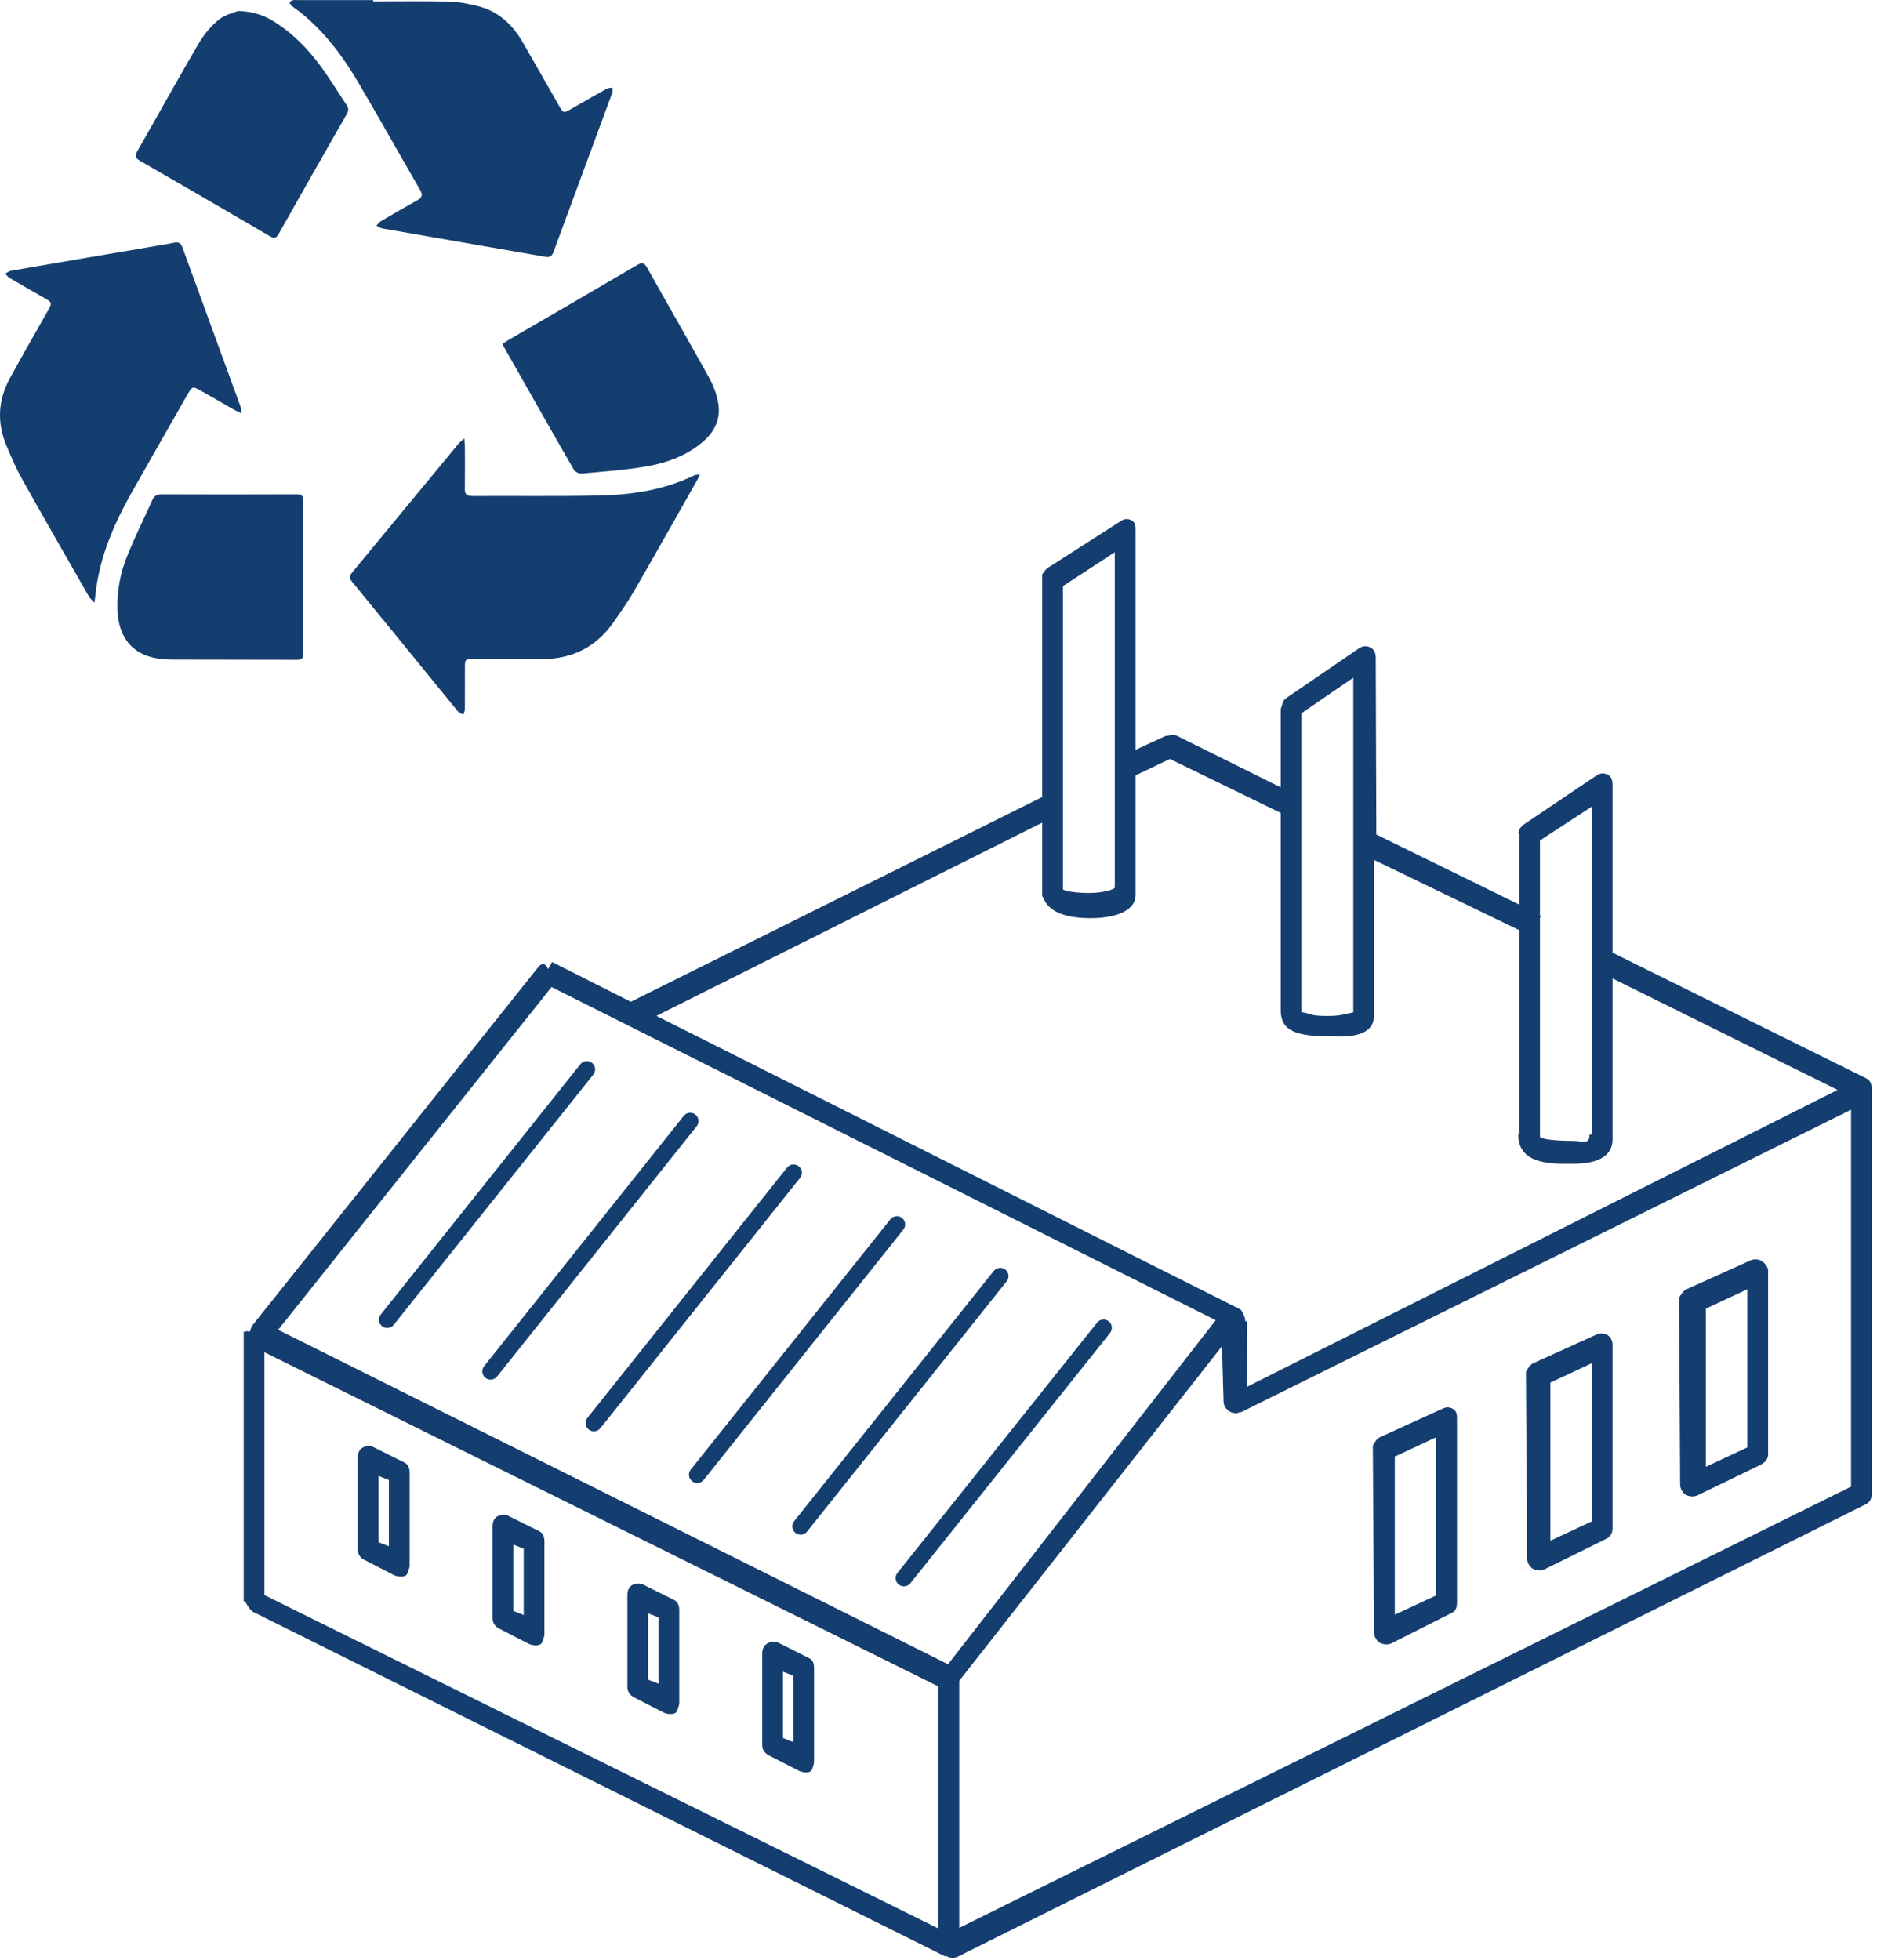 <?xml version="1.0" encoding="UTF-8"?>
<svg width="181px" height="189px" viewBox="0 0 181 189" version="1.1" xmlns="http://www.w3.org/2000/svg" xmlns:xlink="http://www.w3.org/1999/xlink">
    <!-- Generator: Sketch 52.4 (67378) - http://www.bohemiancoding.com/sketch -->
    <title>Stoccaggio rifiut</title>
    <desc>Created with Sketch.</desc>
    <defs>
        <polygon id="path-1" points="1 0.5 1.5 0.5 1.5 1 1 1"></polygon>
    </defs>
    <g id="Page-1" stroke="none" stroke-width="1" fill="none" fill-rule="evenodd">
        <g id="Artboard" transform="translate(-1037, -53)">
            <g id="Stoccaggio-rifiut" transform="translate(1036, 53)">
                <path d="M49.471,33.146 C49.516,33.279 49.523,33.322 49.543,33.357 C51.802,37.339 54.054,41.324 56.338,45.29 C56.457,45.497 56.848,45.677 57.093,45.655 C59.192,45.46 61.304,45.318 63.377,44.958 C65.34,44.616 67.219,43.926 68.784,42.589 C69.939,41.603 70.528,40.342 70.252,38.821 C70.103,38.005 69.803,37.181 69.402,36.456 C67.431,32.894 65.397,29.367 63.406,25.816 C63.142,25.345 62.942,25.256 62.45,25.546 C58.329,27.969 54.191,30.361 50.059,32.765 C49.865,32.878 49.68,33.01 49.471,33.146 M30.245,55.651 C30.245,53.217 30.232,50.783 30.255,48.349 C30.26,47.834 30.125,47.658 29.592,47.661 C25.263,47.681 20.934,47.679 16.605,47.662 C16.171,47.66 15.888,47.778 15.709,48.175 C14.868,50.036 13.953,51.866 13.202,53.764 C12.578,55.338 12.28,57.017 12.327,58.73 C12.396,61.227 13.533,62.824 15.652,63.37 C16.233,63.519 16.849,63.586 17.45,63.589 C21.507,63.608 25.564,63.593 29.62,63.611 C30.121,63.613 30.26,63.451 30.255,62.954 C30.233,60.52 30.245,58.085 30.245,55.651 M23.956,1.06 C23.569,1.226 22.7,1.407 22.086,1.907 C21.325,2.528 20.656,3.342 20.156,4.197 C18.153,7.616 16.24,11.09 14.268,14.528 C13.994,15.005 14.026,15.229 14.512,15.51 C18.69,17.912 22.858,20.333 27.017,22.768 C27.448,23.021 27.642,22.965 27.886,22.531 C30.058,18.673 32.245,14.823 34.447,10.982 C34.636,10.652 34.619,10.42 34.424,10.129 C33.579,8.87 32.796,7.565 31.895,6.35 C30.685,4.717 29.282,3.265 27.559,2.165 C26.592,1.546 25.56,1.11 23.956,1.06 M68.476,45.742 C68.203,45.784 68.056,45.773 67.941,45.83 C65.013,47.257 61.873,47.714 58.68,47.778 C54.623,47.859 50.563,47.8 46.505,47.823 C45.974,47.826 45.814,47.628 45.823,47.115 C45.846,45.781 45.833,44.447 45.829,43.113 C45.828,42.896 45.801,42.678 45.772,42.265 C45.491,42.521 45.331,42.635 45.21,42.782 C41.788,46.923 38.372,51.07 34.946,55.208 C34.679,55.531 34.685,55.758 34.95,56.082 C38.366,60.257 41.767,64.443 45.182,68.618 C45.294,68.756 45.513,68.805 45.682,68.895 C45.732,68.725 45.823,68.555 45.824,68.384 C45.836,67.072 45.83,65.758 45.831,64.445 C45.832,63.55 45.836,63.546 46.694,63.544 C48.848,63.542 51.004,63.522 53.158,63.542 C56.169,63.569 58.549,62.376 60.259,59.856 C60.898,58.915 61.566,57.988 62.134,57.003 C64.188,53.441 66.205,49.856 68.234,46.279 C68.304,46.156 68.352,46.019 68.476,45.742 M36.984,0.132 L36.984,0.008 L29.704,0.008 C29.557,0.008 29.406,-0.015 29.266,0.016 C29.138,0.044 29.024,0.131 28.903,0.192 C28.967,0.312 29.004,0.466 29.1,0.545 C29.425,0.812 29.783,1.036 30.107,1.302 C32.331,3.127 34.041,5.4 35.495,7.862 C37.542,11.33 39.507,14.848 41.521,18.335 C41.788,18.797 41.689,19.057 41.252,19.301 C40.081,19.956 38.92,20.626 37.763,21.306 C37.583,21.412 37.449,21.599 37.293,21.749 C37.484,21.843 37.666,21.99 37.867,22.025 C43.117,22.943 48.369,23.848 53.619,24.763 C54.032,24.835 54.233,24.678 54.372,24.299 C56.255,19.19 58.149,14.085 60.031,8.976 C60.09,8.816 60.06,8.623 60.072,8.446 C59.881,8.479 59.665,8.466 59.505,8.555 C58.37,9.187 57.246,9.84 56.119,10.486 C55.327,10.939 55.33,10.937 54.885,10.155 C53.714,8.104 52.553,6.047 51.364,4.006 C50.356,2.278 48.949,1.03 46.981,0.563 C46.109,0.357 45.212,0.172 44.323,0.152 C41.877,0.096 39.43,0.132 36.984,0.132 M24.287,39.851 C24.241,39.526 24.246,39.34 24.187,39.178 C22.322,34.063 20.447,28.952 18.585,23.836 C18.441,23.44 18.216,23.312 17.823,23.393 C17.373,23.486 16.919,23.562 16.466,23.639 C11.666,24.457 6.866,25.272 2.067,26.1 C1.868,26.134 1.689,26.288 1.501,26.386 C1.64,26.525 1.759,26.702 1.923,26.798 C3.025,27.445 4.138,28.075 5.246,28.712 C6.052,29.175 6.049,29.189 5.585,30.011 C4.37,32.158 3.141,34.297 1.956,36.461 C0.812,38.552 0.692,40.733 1.611,42.938 C2.073,44.046 2.553,45.156 3.138,46.201 C5.258,49.992 7.425,53.756 9.582,57.526 C9.681,57.699 9.853,57.829 10.108,58.106 C10.208,57.336 10.263,56.754 10.36,56.179 C10.884,53.093 12.123,50.282 13.639,47.587 C15.45,44.371 17.291,41.173 19.118,37.968 C19.513,37.275 19.598,37.236 20.287,37.622 C21.384,38.235 22.468,38.874 23.56,39.497 C23.75,39.605 23.953,39.689 24.287,39.851" id="Fill-1" fill="#143E6F"></path>
                <path d="M118.23,127.281 L92.419,160.451 L27.824,128.206 L54.186,95.163 L118.23,127.281 Z M103.5,56.506 L108.5,53.242 L108.5,85.576 C108.5,85.711 107.516,86.094 106,86.094 C104.454,86.094 103.5,85.835 103.5,85.734 L103.5,56.506 Z M110.5,86.3 L110.5,86.305 L110.5,74.687 L110.5,86.3 Z M126.5,68.767 L131.5,65.336 L131.5,97.602 C130.5,97.821 130.191,97.95 128.962,97.95 C127.264,97.95 127.5,97.73 126.5,97.58 L126.5,68.767 Z M149.5,88.302 L149.5,81.028 L154.5,77.764 L154.5,109.39 L154.276,109.39 C154.276,110.39 153.647,109.991 152.632,109.991 C151.048,109.991 149.5,109.829 149.5,109.583 L149.5,88.503 L149.58,88.341 L149.5,88.302 Z M93.5,185.865 L93.5,162.044 L118.834,129.793 L118.989,135.151 C118.991,135.515 119.23,135.872 119.575,136.084 C119.744,136.188 119.973,136.248 120.184,136.248 C120.321,136.248 120.383,136.221 120.471,136.173 C120.492,136.162 120.682,136.148 120.712,136.133 L179.5,106.987 L179.5,143.327 L93.5,185.865 Z M101.493,86.39 C101.493,86.39 101.493,86.189 101.494,86.211 C101.5,86.368 101.53,86.427 101.597,86.616 C101.599,86.621 101.601,86.567 101.603,86.572 C101.61,86.591 101.617,86.581 101.625,86.6 C101.932,87.39 102.886,88.52 106.153,88.52 C108.78,88.52 110.5,87.711 110.5,86.313 L110.5,74.754 L113.82,73.174 L124.5,78.375 L124.5,97.39 C124.5,99.39 125.948,99.919 129.406,99.919 C130.55,99.919 133.5,100.16 133.5,97.87 L133.5,97.75 L133.5,97.764 L133.5,82.905 L147.5,89.676 L147.5,109.39 L147.408,109.39 C147.408,112.39 150.864,112.201 152.697,112.201 C156.016,112.201 156.5,110.796 156.5,109.829 L156.5,94.332 L178.202,105.08 L121.243,133.705 L121.258,127.39 L121.089,127.39 C121.078,127.39 121.064,127.131 121.052,127.1 C120.959,126.852 120.803,126.339 120.554,126.214 L64.3,97.942 L101.5,79.312 L101.5,86.39 L101.498,86.39 L101.493,86.39 Z M26.5,153.785 L26.5,130.371 L91.5,162.597 L91.5,185.932 L26.5,153.785 Z M180.973,103.969 L156.562,91.879 L156.529,91.845 L156.5,91.906 L156.5,75.667 C156.5,75.346 156.445,74.904 156.039,74.69 C155.683,74.501 155.304,74.523 154.965,74.755 L147.874,79.534 C147.75,79.619 147.477,79.912 147.41,80.323 C147.4,80.363 147.5,80.404 147.5,80.446 L147.5,87.212 L133.72,80.457 L133.663,63.407 C133.663,62.917 133.48,62.598 133.161,62.429 C132.802,62.239 132.404,62.263 132.066,62.495 L124.924,67.375 C124.732,67.507 124.5,68.39 124.5,68.39 L124.5,75.909 L114.615,71 L114.562,70.962 L114.424,70.916 C114.381,70.898 114.335,70.884 114.266,70.871 L114.216,70.862 C114.139,70.845 114.018,70.847 113.919,70.868 L113.884,70.875 C113.815,70.888 113.752,70.901 113.697,70.926 C113.682,70.928 113.649,70.929 113.615,70.931 C113.52,70.934 113.432,70.937 113.403,70.95 L110.5,72.291 L110.5,51.145 C110.5,50.757 110.501,50.369 110.12,50.168 C109.761,49.979 109.423,50.002 109.086,50.233 L102.042,54.745 C101.77,54.931 101.495,55.39 101.495,55.39 L101.5,55.39 L101.5,76.844 L61.828,96.582 L54.317,92.786 C54.291,92.772 54.28,92.769 54.245,92.757 C54.18,92.732 54.124,93.065 54.046,93.053 C53.993,93.044 53.936,93.39 53.869,93.39 L53.846,93.39 C53.782,93.39 53.721,93.046 53.643,93.063 C53.569,93.079 53.506,92.922 53.444,92.949 C53.372,92.98 53.311,92.931 53.267,92.961 C53.204,93.003 53.148,93.006 53.095,93.061 C53.09,93.066 53.084,93.048 53.078,93.052 C53.061,93.064 53.037,93.07 53.017,93.096 L25.244,127.901 C25.23,127.92 25.222,128.03 25.222,128.036 C25.159,128.122 25.111,128.39 25.078,128.39 L25.062,128.39 C24.965,128.39 24.902,128.312 24.882,128.386 C24.875,128.4 24.838,128.29 24.816,128.31 C24.751,128.37 24.678,128.39 24.678,128.39 L24.601,128.39 L24.5,128.39 L24.5,154.39 L24.601,154.39 L24.639,154.39 C24.639,154.39 25.048,155.226 25.434,155.418 L92.059,188.571 L92.135,188.616 L92.211,188.546 C92.231,188.559 92.253,188.574 92.271,188.585 C92.443,188.692 92.654,188.752 92.863,188.752 C93.036,188.752 93.209,188.713 93.361,188.638 L180.97,145 C181.369,144.802 181.5,144.389 181.5,144.012 L181.5,104.958 C181.5,104.561 181.368,104.166 180.973,103.969 Z" id="Fill-3" fill="#143E6F"></path>
                <path d="M37.546,127.32 C37.57,127.532 37.675,127.722 37.842,127.856 C37.983,127.968 38.16,128.03 38.34,128.03 C38.585,128.03 38.813,127.92 38.965,127.729 L58.216,103.599 C58.491,103.254 58.434,102.75 58.09,102.475 C57.949,102.363 57.773,102.301 57.592,102.301 C57.347,102.301 57.119,102.411 56.967,102.602 L37.715,126.733 C37.583,126.899 37.522,127.108 37.546,127.32" id="Fill-5" fill="#143E6F"></path>
                <path d="M47.512,132.303 C47.536,132.515 47.641,132.705 47.807,132.838 C47.949,132.95 48.125,133.012 48.306,133.012 C48.551,133.012 48.779,132.903 48.931,132.712 L68.182,108.581 C68.315,108.414 68.375,108.206 68.351,107.993 C68.327,107.782 68.222,107.591 68.055,107.458 C67.915,107.346 67.738,107.284 67.558,107.284 C67.313,107.284 67.085,107.393 66.932,107.585 L47.681,131.715 C47.548,131.882 47.488,132.091 47.512,132.303" id="Fill-7" fill="#143E6F"></path>
                <path d="M57.477,137.286 C57.501,137.498 57.606,137.688 57.773,137.821 C57.914,137.934 58.091,137.994 58.271,137.994 C58.516,137.994 58.744,137.886 58.896,137.695 L78.147,113.564 C78.28,113.397 78.34,113.189 78.317,112.975 C78.292,112.764 78.187,112.573 78.02,112.441 C77.88,112.329 77.703,112.266 77.523,112.266 C77.278,112.266 77.05,112.376 76.898,112.567 L57.646,136.697 C57.513,136.864 57.453,137.073 57.477,137.286" id="Fill-9" fill="#143E6F"></path>
                <path d="M67.737,142.803 C67.878,142.916 68.055,142.978 68.235,142.978 C68.48,142.978 68.708,142.868 68.86,142.677 L88.112,118.546 C88.245,118.38 88.305,118.171 88.281,117.958 C88.257,117.746 88.152,117.556 87.985,117.423 C87.844,117.311 87.667,117.249 87.487,117.249 C87.242,117.249 87.014,117.359 86.862,117.55 L67.611,141.68 C67.336,142.025 67.393,142.529 67.737,142.803" id="Fill-11" fill="#143E6F"></path>
                <path d="M77.702,147.786 C77.843,147.898 78.02,147.96 78.201,147.96 C78.445,147.96 78.673,147.85 78.826,147.66 L98.077,123.529 C98.351,123.184 98.295,122.681 97.95,122.406 C97.809,122.293 97.633,122.232 97.452,122.232 C97.207,122.232 96.98,122.341 96.827,122.532 L77.576,146.662 C77.301,147.007 77.358,147.511 77.702,147.786" id="Fill-13" fill="#143E6F"></path>
                <path d="M87.372,152.233 C87.396,152.445 87.501,152.635 87.668,152.769 C87.809,152.881 87.985,152.943 88.166,152.943 C88.411,152.943 88.639,152.833 88.791,152.642 L108.042,128.512 C108.317,128.167 108.26,127.663 107.916,127.388 C107.775,127.276 107.598,127.214 107.418,127.214 C107.173,127.214 106.945,127.324 106.793,127.515 L87.541,151.645 C87.408,151.812 87.348,152.021 87.372,152.233" id="Fill-15" fill="#143E6F"></path>
                <g id="Group-19" transform="translate(0, 187.753)">
                    <mask id="mask-2" fill="white">
                        <use xlink:href="#path-1"></use>
                    </mask>
                    <g id="Clip-18"></g>
                    <path d="" id="Fill-17" fill="#143E6F" mask="url(#mask-2)"></path>
                </g>
                <path d="M76.5,167.563 L76.5,161.169 L77.5,161.562 L77.5,167.956 L76.5,167.563 Z M74.5,159.397 L74.5,168.252 C74.5,168.757 74.84,169.092 75.167,169.253 L78.08,170.74 C78.252,170.825 78.559,170.877 78.702,170.877 C78.897,170.877 79.016,170.871 79.201,170.755 C79.359,170.657 79.5,169.908 79.5,169.908 L79.5,160.873 C79.5,160.438 79.424,160.062 79.06,159.882 L76.119,158.405 C75.783,158.24 75.301,158.256 74.976,158.459 C74.631,158.672 74.5,159.055 74.5,159.397 Z" id="Fill-20" fill="#143E6F"></path>
                <path d="M63.5,161.938 L63.5,155.544 L64.5,155.937 L64.5,162.331 L63.5,161.938 Z M61.5,153.772 L61.5,162.627 C61.5,163.132 61.788,163.467 62.115,163.628 L65.002,165.115 C65.174,165.2 65.468,165.252 65.611,165.252 C65.806,165.252 65.971,165.246 66.156,165.13 C66.314,165.032 66.5,164.283 66.5,164.283 L66.5,155.248 C66.5,154.813 66.372,154.437 66.008,154.257 L63.041,152.78 C62.706,152.615 62.263,152.631 61.937,152.834 C61.592,153.047 61.5,153.43 61.5,153.772 Z" id="Fill-22" fill="#143E6F"></path>
                <path d="M50.5,155.313 L50.5,148.919 L51.5,149.312 L51.5,155.706 L50.5,155.313 Z M48.5,147.147 L48.5,156.002 C48.5,156.507 48.788,156.842 49.115,157.003 L52.002,158.49 C52.174,158.575 52.468,158.627 52.611,158.627 C52.806,158.627 52.971,158.621 53.156,158.505 C53.314,158.407 53.5,157.658 53.5,157.658 L53.5,148.623 C53.5,148.188 53.372,147.812 53.008,147.632 L50.041,146.155 C49.706,145.99 49.263,146.006 48.937,146.209 C48.592,146.422 48.5,146.805 48.5,147.147 Z" id="Fill-24" fill="#143E6F"></path>
                <path d="M37.5,148.688 L37.5,142.294 L38.5,142.687 L38.5,149.081 L37.5,148.688 Z M35.5,140.522 L35.5,149.377 C35.5,149.882 35.788,150.217 36.115,150.378 L39.002,151.865 C39.174,151.95 39.468,152.002 39.611,152.002 C39.806,152.002 39.971,151.996 40.156,151.88 C40.314,151.782 40.5,151.033 40.5,151.033 L40.5,141.998 C40.5,141.563 40.372,141.187 40.008,141.007 L37.041,139.53 C36.706,139.365 36.263,139.381 35.937,139.584 C35.592,139.797 35.5,140.18 35.5,140.522 Z" id="Fill-26" fill="#143E6F"></path>
                <path d="M135.5,155.673 L135.5,140.427 L139.5,138.561 L139.5,153.809 L135.5,155.673 Z M141.135,135.847 C140.81,135.645 140.479,135.629 140.142,135.794 L134.042,138.573 C133.672,138.756 133.381,139.391 133.381,139.391 C133.381,139.391 133.5,156.891 133.5,157.391 C133.5,157.891 133.865,158.257 134.024,158.357 C134.209,158.471 134.479,158.538 134.669,158.538 C134.813,158.538 135.019,158.517 135.19,158.431 L141.026,155.483 C141.361,155.319 141.5,154.988 141.5,154.496 L141.5,136.786 C141.5,136.441 141.48,136.06 141.135,135.847 Z" id="Fill-28" fill="#143E6F"></path>
                <path d="M150.5,148.541 L150.5,133.294 L154.5,131.429 L154.5,146.676 L150.5,148.541 Z M156.011,128.716 C155.685,128.513 155.291,128.496 154.955,128.662 L148.823,131.441 C148.454,131.624 148.147,132.258 148.147,132.258 C148.147,132.258 148.258,149.758 148.258,150.258 C148.258,150.758 148.619,151.125 148.778,151.224 C148.962,151.339 149.23,151.406 149.421,151.406 C149.565,151.406 149.77,151.384 149.941,151.299 L155.901,148.351 C156.236,148.186 156.5,147.856 156.5,147.364 L156.5,129.654 C156.5,129.309 156.355,128.929 156.011,128.716 Z" id="Fill-30" fill="#143E6F"></path>
                <path d="M165.5,141.409 L165.5,126.162 L169.5,124.297 L169.5,139.544 L165.5,141.409 Z M170.886,121.584 C170.56,121.381 170.104,121.364 169.768,121.531 L163.605,124.309 C163.234,124.492 162.912,125.126 162.912,125.126 C162.912,125.126 163.016,142.626 163.016,143.126 C163.016,143.626 163.372,143.993 163.532,144.093 C163.717,144.207 163.982,144.274 164.173,144.274 C164.317,144.274 164.521,144.252 164.691,144.167 L170.777,141.219 C171.111,141.054 171.5,140.724 171.5,140.232 L171.5,122.522 C171.5,122.177 171.23,121.797 170.886,121.584 Z" id="Fill-32" fill="#143E6F"></path>
            </g>
        </g>
    </g>
</svg>
